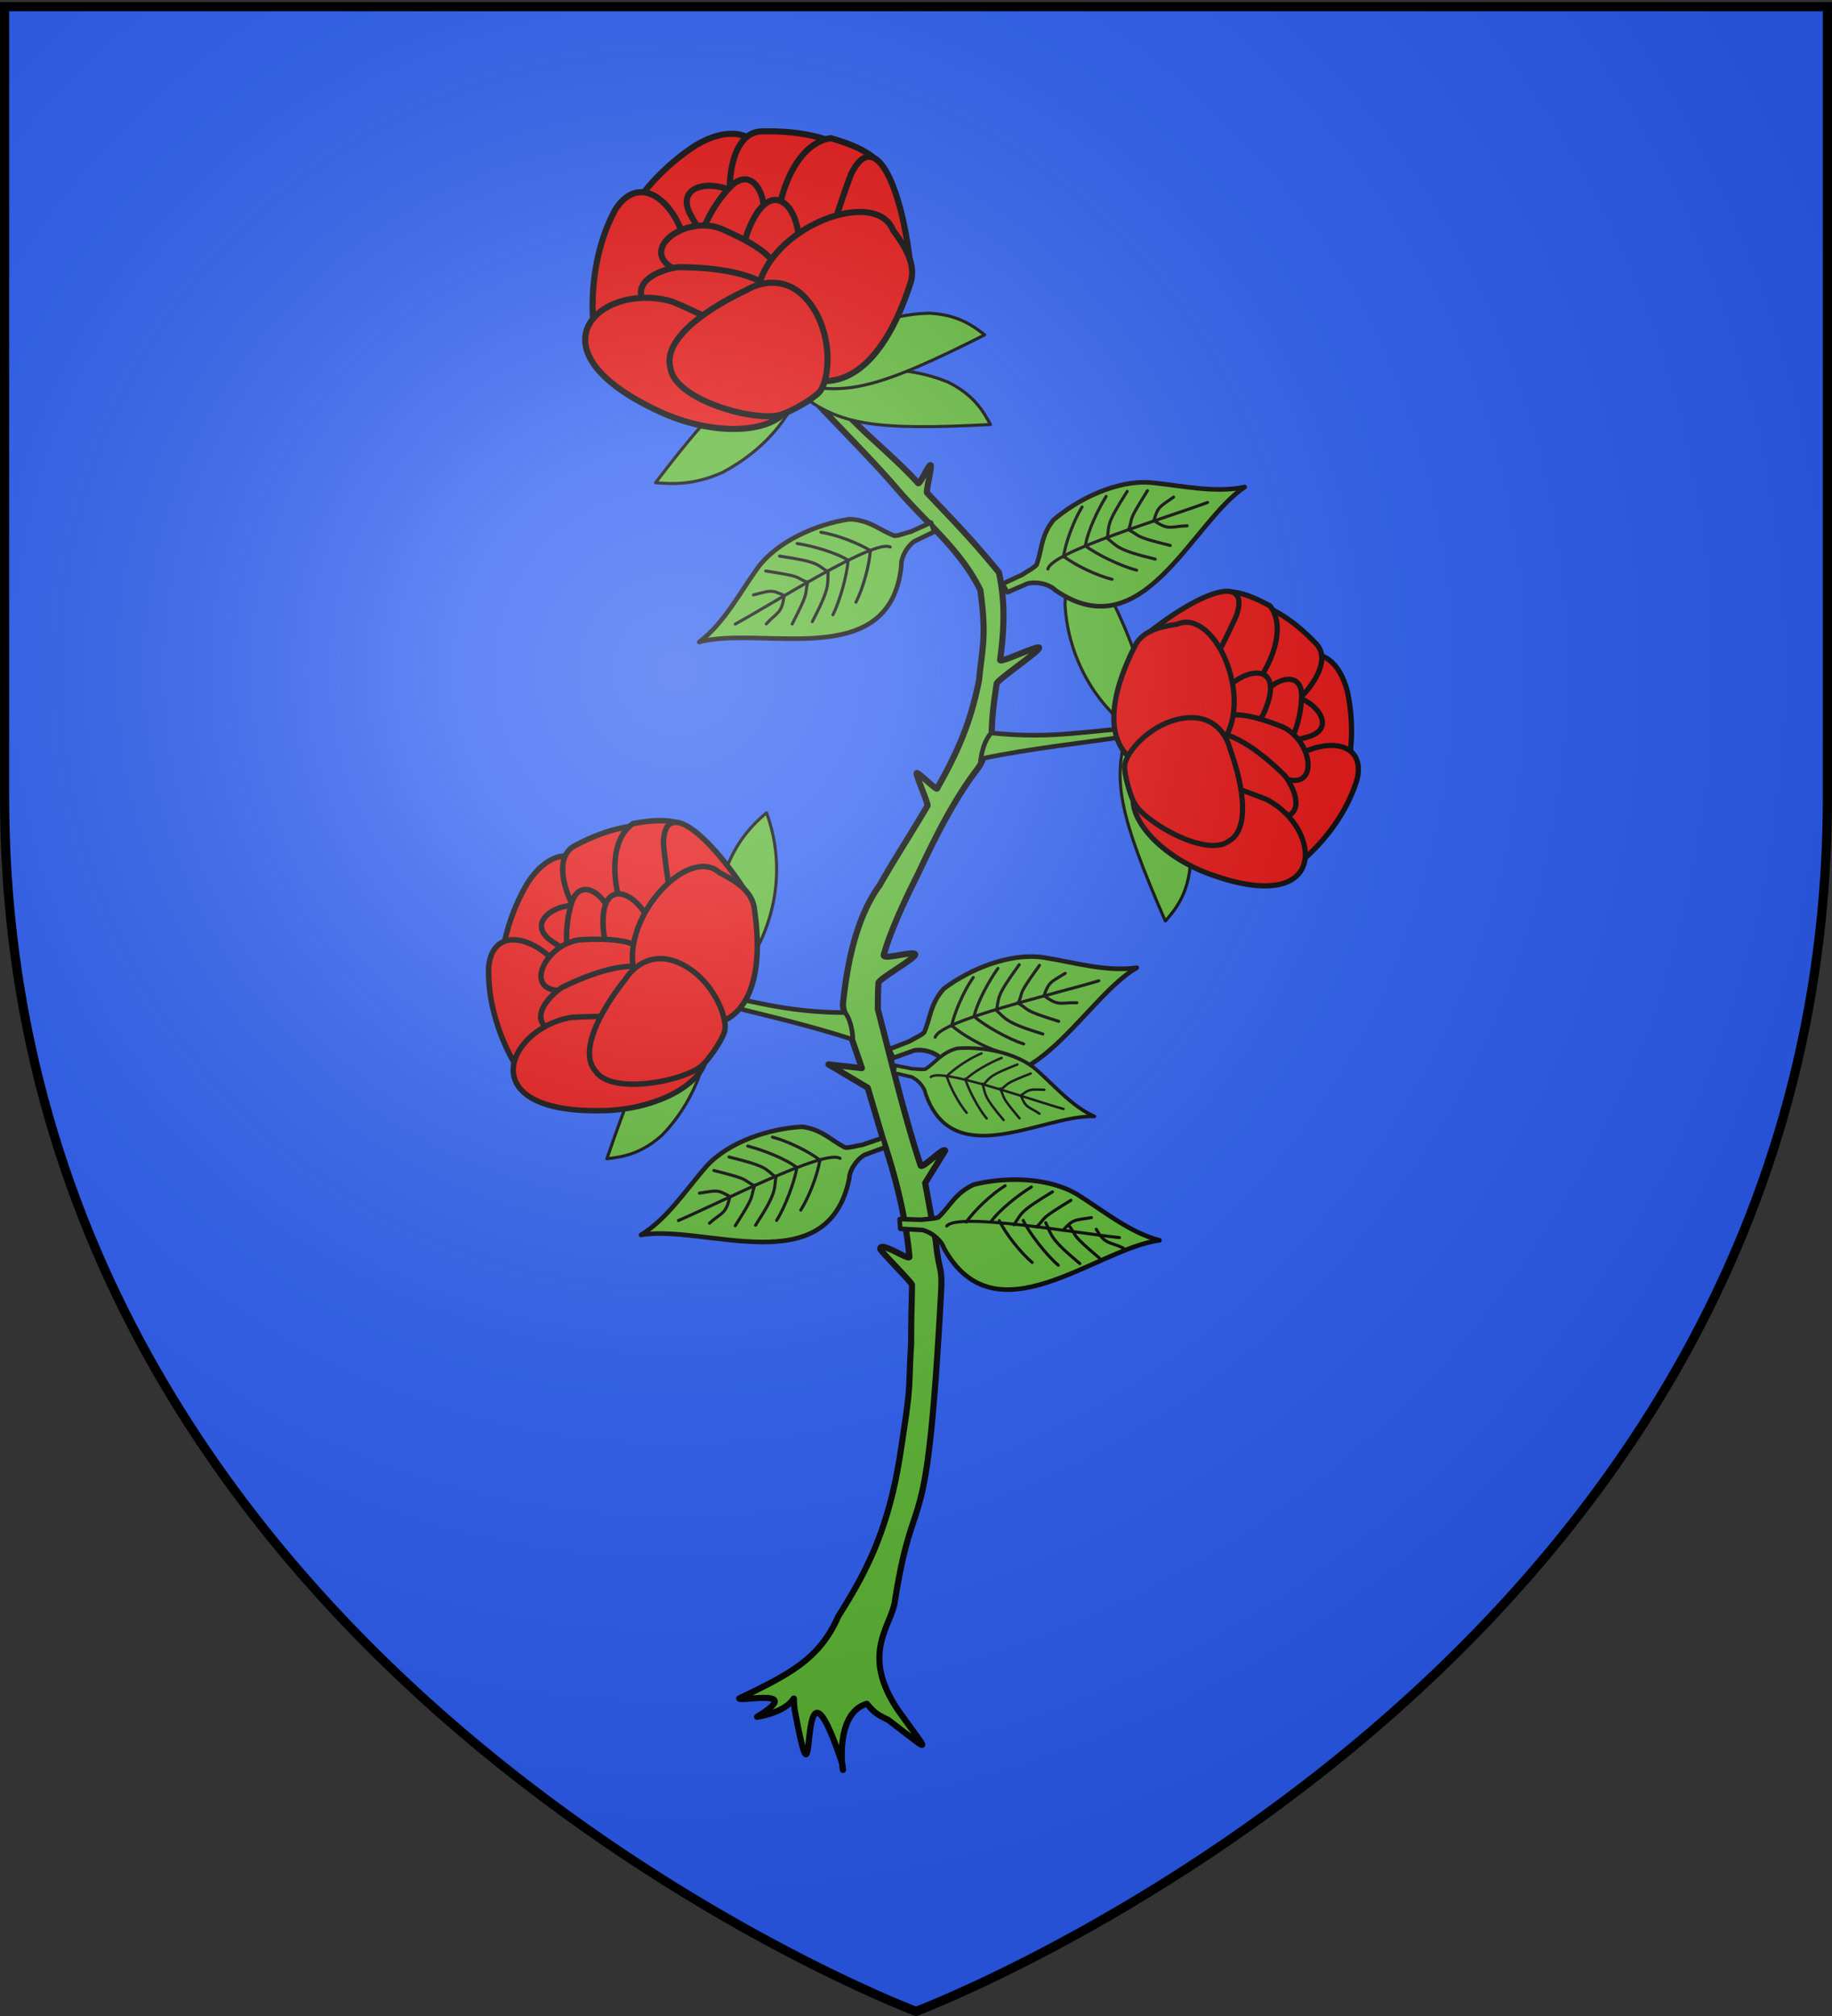 <svg xmlns="http://www.w3.org/2000/svg" xmlns:xlink="http://www.w3.org/1999/xlink" width="600" height="660" version="1.0"><rect width="100%" height="100%" fill="#333333" stroke="none"/><defs><linearGradient id="b"><stop offset="0" style="stop-color:#fff;stop-opacity:.314"/><stop offset=".19" style="stop-color:#fff;stop-opacity:.251"/><stop offset=".6" style="stop-color:#6b6b6b;stop-opacity:.125"/><stop offset="1" style="stop-color:#000;stop-opacity:.125"/></linearGradient><linearGradient id="a"><stop offset="0" style="stop-color:#fd0000;stop-opacity:1"/><stop offset=".5" style="stop-color:#e77275;stop-opacity:.659"/><stop offset="1" style="stop-color:#000;stop-opacity:.323"/></linearGradient><linearGradient id="c"><stop offset="0" style="stop-color:#fff;stop-opacity:0"/><stop offset=".5" style="stop-color:#fff;stop-opacity:0"/><stop offset=".75" style="stop-color:#3f3f3f;stop-opacity:.151"/><stop offset="1" style="stop-color:#000;stop-opacity:.539"/></linearGradient><radialGradient xlink:href="#b" id="d" cx="221.445" cy="226.331" r="300" fx="221.445" fy="226.331" gradientTransform="matrix(1.353 0 0 1.349 -77.63 -85.747)" gradientUnits="userSpaceOnUse"/></defs><g style="display:inline"><path d="M300 658.5s298.5-112.32 298.5-397.772V2.176H1.5v258.552C1.5 546.18 300 658.5 300 658.5z" style="fill:#2b5df2;fill-opacity:1;fill-rule:evenodd;stroke:none;stroke-width:1px;stroke-linecap:butt;stroke-linejoin:miter;stroke-opacity:1"/></g><g style="display:inline"><path d="M264.147 116.81c-18.264 4.39-27.6 12.635-49.452 41.23 5.79.44 12.569.79 21.882-3.358 13.733-7.218 26.412-20.503 27.57-37.872z" style="fill:#5ab532;fill-opacity:1;fill-rule:evenodd;stroke:#000;stroke-width:1.006px;stroke-linecap:round;stroke-linejoin:round;stroke-opacity:1"/><path d="M247.946 562.054c15.8-9.661-5.68-4.834-5.86-6.028 16.519-7.881 26.385-12.957 32.433-26.82 8.433-13.36 16.262-27.268 20.244-52.724 3.982-25.455 2.603-19.735 3.64-36.483-.022-8.645.26-14.718.282-19.356.003-.786-10.383-11.071-10.397-11.78-.057-2.828 10.106 4.453 9.548 2.41a148.1 148.1 0 0 0-.073-.715c-1.25-11.955-3.963-23.802-8.652-37.86l-4.93-16.602-12.844-7.625 10.94 1.212-3.384-9.822c.652-3.153-3.176-7.913-2.782-11.554 1.394-12.894 4.214-27.746 12.008-38.545 5.012-8.79 10.533-17.248 15.653-25.986.325-.554-3.866-10.088-3.545-10.644.343-.594 6.335 5.61 6.673 5.012 6.525-11.513 11.027-21.46 13.759-35.564.95-10.132 2.578-14.101.397-29.445-6.706-13.602-18.58-22.682-27.977-33.929-7.621-8.73-16.303-17.46-24.603-26.19l2.58-4.647c9.152 11.657 20.343 19.54 29.647 29.808.543.6 3.566-6.447 4.11-5.858.433.469-1.614 8.574-1.18 9.039 6.781 7.251 13.842 14.2 23.525 26.047 2.262 10.269 1.586 19.72.391 28.648-.163 1.222 12.957-5.155 12.78-3.952-.207 1.41-13.712 10.395-13.92 11.78-.842 5.65-1.6 11.114-1.6 16.476-3.39 6.158-1.58 7.352-4.878 11.65-8.4 10.947-15.359 25.842-19.312 34.183-6.228 12.402-9.477 20.425-11.18 26.391-.56 1.964 10.552-1.627 10.276-.026-.237 1.373-11.893 7.974-11.991 9.193-.235 2.921-.163 5.55-.228 8.606 4.208 16.215 8.82 35.461 14.004 51.188.468 1.42 7.557-6.245 8.051-4.837l-6.55 10.586 3.5 19.138c.925 9.855 2.17 7.956 1.723 16.276-4.748 88.339-8.36 59.568-15.057 100.903-.843 8.503-11.606 17.263.689 35.87 10.613 15.016 12.205 15.103-3.096 3.474-3.96-1.73-5.029-3.04-6.845-5.16-12.395 3.557-6.715 28.791-8.049 19.685-15.812-47.52-7.386 25.864-15.56-17.509-1.238-8.652 3.107-.676-12.36 2.087z" style="fill:#5ab532;fill-opacity:1;fill-rule:evenodd;stroke:#000;stroke-width:2;stroke-linecap:round;stroke-linejoin:round;stroke-miterlimit:4;stroke-dasharray:none;stroke-opacity:1"/><path d="M261.683 128.667c13.069 10.6 25.335 12.258 62.698 10.317-2.44-4.507-5.447-9.68-13.889-13.889-13.473-5.516-32.074-6.461-48.81 3.572z" style="fill:#5ab532;fill-opacity:1;fill-rule:evenodd;stroke:#000;stroke-width:1px;stroke-linecap:round;stroke-linejoin:round;stroke-opacity:1"/><path d="M321.22 248.434c16.898-3.572 32.748-5.048 49.122-7.572l2.3-2.489c-16.004.53-26.628 3.749-48.015 1.587-1.704 1.877-2.825 4.726-3.407 8.474z" style="fill:#5ab532;fill-opacity:1;fill-rule:evenodd;stroke:#000;stroke-width:1.5;stroke-linecap:butt;stroke-linejoin:miter;stroke-miterlimit:4;stroke-dasharray:none;stroke-opacity:1"/><path d="M372.817 240.566c4.03-16.337.311-28.143-17.346-61.128-3.04 4.125-6.442 9.049-6.658 18.479.742 14.539 7.803 31.775 24.004 42.65z" style="fill:#5ab532;fill-opacity:1;fill-rule:evenodd;stroke:#000;stroke-width:1px;stroke-linecap:round;stroke-linejoin:round;stroke-opacity:1"/><path d="m-357.54 429.246 7.342.397c3.868 1.069 6.45 4.116 6.944 5.853 16.927 30.784 49.66.17 70.635-2.58-9.758-2.493-18.48-9.756-26.97-15.005-9.368-5.619-23.542-5.792-33.943-3.15-6.065 2.82-7.701 7.155-11.508 10.715-1.557.542-3.467.478-5.555.794l-7.143-.199.198 3.175z" style="fill:#5ab532;fill-opacity:1;fill-rule:evenodd;stroke:#000;stroke-width:1.5;stroke-linecap:butt;stroke-linejoin:round;stroke-miterlimit:4;stroke-dasharray:none;stroke-opacity:1" transform="rotate(-26.382 -515.88 -1155.014)"/><path d="M-342.302 428.33c3.642-4.555 42.425 2.27 56.562 3.711" style="fill:none;fill-rule:evenodd;stroke:#000;stroke-width:1px;stroke-linecap:round;stroke-linejoin:round;stroke-opacity:1" transform="rotate(-26.382 -515.88 -1155.014)"/><g style="stroke-linecap:round;stroke-linejoin:round"><path d="M-333.929 427.014c2.596-3.804 8.405-9.277 12.699-11.905M-325.929 427.014c2.596-3.804 9-8.88 13.294-11.508M-318.328 427.907c2.595-3.804 1.52-4.115 12.599-10.814M-310.888 428.576c3.648-3.592.261-2.005 11.21-8.73M-302.257 429.668c3.296-3.566 3.45-3.267 9.304-4.146" style="fill:none;fill-rule:evenodd;stroke:#000;stroke-width:1px;stroke-linecap:round;stroke-linejoin:round;stroke-opacity:1" transform="rotate(-26.382 -514.88 -1150.748)"/></g><g style="stroke-linecap:round;stroke-linejoin:round"><path d="M-333.929 427.014c2.596-3.804 8.405-9.277 12.699-11.905M-326.22 428.274c2.595-3.803 9.292-10.14 13.585-12.768M-318.79 428.64c2.595-3.804 1.982-4.848 13.06-11.547M-311.256 429.022c3.648-3.592.63-2.451 11.578-9.176M-302.117 429.024c3.612-4.593 4.8-3.276 9.672-4.744" style="fill:none;fill-rule:evenodd;stroke:#000;stroke-width:1px;stroke-linecap:round;stroke-linejoin:round;stroke-opacity:1" transform="scale(1 -1) rotate(17.775 1955.238 2304.37)"/></g><path d="m-357.54 429.246 7.342.397c3.868 1.069 6.45 4.116 6.944 5.853 16.927 30.784 49.66.17 70.635-2.58-9.758-2.493-18.48-9.756-26.97-15.005-9.368-5.619-23.542-5.792-33.943-3.15-6.065 2.82-7.701 7.155-11.508 10.715-1.557.542-3.467.478-5.555.794l-7.143-.199.198 3.175z" style="fill:#5ab532;fill-opacity:1;fill-rule:evenodd;stroke:#000;stroke-width:1.5;stroke-linecap:butt;stroke-linejoin:round;stroke-miterlimit:4;stroke-dasharray:none;stroke-opacity:1" transform="rotate(.072 21426.875 519554.854)"/><path d="M-342.302 428.33c3.642-4.555 42.425 2.27 56.562 3.711" style="fill:none;fill-rule:evenodd;stroke:#000;stroke-width:1px;stroke-linecap:round;stroke-linejoin:round;stroke-opacity:1" transform="rotate(.072 21426.875 519554.854)"/><g style="stroke-linecap:round;stroke-linejoin:round"><path d="M-333.929 427.014c2.596-3.804 8.405-9.277 12.699-11.905M-325.929 427.014c2.596-3.804 9-8.88 13.294-11.508M-318.328 427.907c2.595-3.804 1.52-4.115 12.599-10.814M-310.888 428.576c3.648-3.592.261-2.005 11.21-8.73M-302.257 429.668c3.296-3.566 3.45-3.267 9.304-4.146" style="fill:none;fill-rule:evenodd;stroke:#000;stroke-width:1px;stroke-linecap:round;stroke-linejoin:round;stroke-opacity:1" transform="rotate(.072 21427.894 517988.95)"/></g><g style="stroke-linecap:round;stroke-linejoin:round"><path d="M-333.929 427.014c2.596-3.804 8.405-9.277 12.699-11.905M-326.22 428.274c2.595-3.803 9.292-10.14 13.585-12.768M-318.79 428.64c2.595-3.804 1.982-4.848 13.06-11.547M-311.256 429.022c3.648-3.592.63-2.451 11.578-9.176M-302.117 429.024c3.612-4.593 4.8-3.276 9.672-4.744" style="fill:none;fill-rule:evenodd;stroke:#000;stroke-width:1px;stroke-linecap:round;stroke-linejoin:round;stroke-opacity:1" transform="scale(1 -1) rotate(-8.681 -5448.736 -4342.06)"/></g><path d="m-357.54 429.246 7.342.397c3.868 1.069 6.45 4.116 6.944 5.853 16.927 30.784 49.66.17 70.635-2.58-9.758-2.493-18.48-9.756-26.97-15.005-9.368-5.619-23.542-5.792-33.943-3.15-6.065 2.82-7.701 7.155-11.508 10.715-1.557.542-3.467.478-5.555.794l-7.143-.199.198 3.175z" style="fill:#5ab532;fill-opacity:1;fill-rule:evenodd;stroke:#000;stroke-width:1.5;stroke-linecap:butt;stroke-linejoin:round;stroke-miterlimit:4;stroke-dasharray:none;stroke-opacity:1" transform="rotate(-22.805 -238.009 -1224.005)"/><path d="M-342.302 428.33c3.642-4.555 42.425 2.27 56.562 3.711" style="fill:none;fill-rule:evenodd;stroke:#000;stroke-width:1px;stroke-linecap:round;stroke-linejoin:round;stroke-opacity:1" transform="rotate(-22.805 -238.009 -1224.005)"/><g style="stroke-linecap:round;stroke-linejoin:round"><path d="M-333.929 427.014c2.596-3.804 8.405-9.277 12.699-11.905M-325.929 427.014c2.596-3.804 9-8.88 13.294-11.508M-318.328 427.907c2.595-3.804 1.52-4.115 12.599-10.814M-310.888 428.576c3.648-3.592.261-2.005 11.21-8.73M-302.257 429.668c3.296-3.566 3.45-3.267 9.304-4.146" style="fill:none;fill-rule:evenodd;stroke:#000;stroke-width:1px;stroke-linecap:round;stroke-linejoin:round;stroke-opacity:1" transform="rotate(-22.805 -237.009 -1219.047)"/></g><g style="stroke-linecap:round;stroke-linejoin:round"><path d="M-333.929 427.014c2.596-3.804 8.405-9.277 12.699-11.905M-326.22 428.274c2.595-3.803 9.292-10.14 13.585-12.768M-318.79 428.64c2.595-3.804 1.982-4.848 13.06-11.547M-311.256 429.022c3.648-3.592.63-2.451 11.578-9.176M-302.117 429.024c3.612-4.593 4.8-3.276 9.672-4.744" style="fill:none;fill-rule:evenodd;stroke:#000;stroke-width:1px;stroke-linecap:round;stroke-linejoin:round;stroke-opacity:1" transform="scale(1 -1) rotate(14.197 3051.765 2638.189)"/></g><path d="m-357.54 429.246 7.342.397c3.868 1.069 6.45 4.116 6.944 5.853 16.927 30.784 49.66.17 70.635-2.58-9.758-2.493-18.48-9.756-26.97-15.005-9.368-5.619-23.542-5.792-33.943-3.15-6.065 2.82-7.701 7.155-11.508 10.715-1.557.542-3.467.478-5.555.794l-7.143-.199.198 3.175z" style="fill:#5ab532;fill-opacity:1;fill-rule:evenodd;stroke:#000;stroke-width:1.5;stroke-linecap:butt;stroke-linejoin:round;stroke-miterlimit:4;stroke-dasharray:none;stroke-opacity:1" transform="rotate(9.78 -68.19 3705.185) scale(.789)"/><path d="M-342.302 428.33c3.642-4.555 42.425 2.27 56.562 3.711" style="fill:none;fill-rule:evenodd;stroke:#000;stroke-width:1px;stroke-linecap:round;stroke-linejoin:round;stroke-opacity:1" transform="rotate(9.78 -68.19 3705.185) scale(.789)"/><g style="stroke-linecap:round;stroke-linejoin:round"><path d="M-333.929 427.014c2.596-3.804 8.405-9.277 12.699-11.905M-325.929 427.014c2.596-3.804 9-8.88 13.294-11.508M-318.328 427.907c2.595-3.804 1.52-4.115 12.599-10.814M-310.888 428.576c3.648-3.592.261-2.005 11.21-8.73M-302.257 429.668c3.296-3.566 3.45-3.267 9.304-4.146" style="fill:none;fill-rule:evenodd;stroke:#000;stroke-width:1px;stroke-linecap:round;stroke-linejoin:round;stroke-opacity:1" transform="rotate(9.78 -67.401 3695.963) scale(.789)"/></g><g style="stroke-linecap:round;stroke-linejoin:round"><path d="M-333.929 427.014c2.596-3.804 8.405-9.277 12.699-11.905M-326.22 428.274c2.595-3.803 9.292-10.14 13.585-12.768M-318.79 428.64c2.595-3.804 1.982-4.848 13.06-11.547M-311.256 429.022c3.648-3.592.63-2.451 11.578-9.176M-302.117 429.024c3.612-4.593 4.8-3.276 9.672-4.744" style="fill:none;fill-rule:evenodd;stroke:#000;stroke-width:1px;stroke-linecap:round;stroke-linejoin:round;stroke-opacity:1" transform="matrix(.749 .249 .249 -.749 453.831 755.208)"/></g><path d="m-357.54 429.246 7.342.397c3.868 1.069 6.45 4.116 6.944 5.853 16.927 30.784 49.66.17 70.635-2.58-9.758-2.493-18.48-9.756-26.97-15.005-9.368-5.619-23.542-5.792-33.943-3.15-6.065 2.82-7.701 7.155-11.508 10.715-1.557.542-3.467.478-5.555.794l-7.143-.199.198 3.175z" style="fill:#5ab532;fill-opacity:1;fill-rule:evenodd;stroke:#000;stroke-width:1.5;stroke-linecap:butt;stroke-linejoin:round;stroke-miterlimit:4;stroke-dasharray:none;stroke-opacity:1" transform="scale(-1 1) rotate(17.272 -147.083 624.97)"/><path d="M-342.302 428.33c3.642-4.555 42.425 2.27 56.562 3.711" style="fill:none;fill-rule:evenodd;stroke:#000;stroke-width:1px;stroke-linecap:round;stroke-linejoin:round;stroke-opacity:1" transform="scale(-1 1) rotate(17.272 -147.083 624.97)"/><g style="stroke-linecap:round;stroke-linejoin:round"><path d="M-333.929 427.014c2.596-3.804 8.405-9.277 12.699-11.905M-325.929 427.014c2.596-3.804 9-8.88 13.294-11.508M-318.328 427.907c2.595-3.804 1.52-4.115 12.599-10.814M-310.888 428.576c3.648-3.592.261-2.005 11.21-8.73M-302.257 429.668c3.296-3.566 3.45-3.267 9.304-4.146" style="fill:none;fill-rule:evenodd;stroke:#000;stroke-width:1px;stroke-linecap:round;stroke-linejoin:round;stroke-opacity:1" transform="scale(-1 1) rotate(17.272 -146.083 618.385)"/></g><g style="stroke-linecap:round;stroke-linejoin:round"><path d="M-333.929 427.014c2.596-3.804 8.405-9.277 12.699-11.905M-326.22 428.274c2.595-3.803 9.292-10.14 13.585-12.768M-318.79 428.64c2.595-3.804 1.982-4.848 13.06-11.547M-311.256 429.022c3.648-3.592.63-2.451 11.578-9.176M-302.117 429.024c3.612-4.593 4.8-3.276 9.672-4.744" style="fill:none;fill-rule:evenodd;stroke:#000;stroke-width:1px;stroke-linecap:round;stroke-linejoin:round;stroke-opacity:1" transform="rotate(154.121 -27.31 472.66)"/></g><path d="m-357.54 429.246 7.342.397c3.868 1.069 6.45 4.116 6.944 5.853 16.927 30.784 49.66.17 70.635-2.58-9.758-2.493-18.48-9.756-26.97-15.005-9.368-5.619-23.542-5.792-33.943-3.15-6.065 2.82-7.701 7.155-11.508 10.715-1.557.542-3.467.478-5.555.794l-7.143-.199.198 3.175z" style="fill:#5ab532;fill-opacity:1;fill-rule:evenodd;stroke:#000;stroke-width:1.5;stroke-linecap:butt;stroke-linejoin:round;stroke-miterlimit:4;stroke-dasharray:none;stroke-opacity:1" transform="scale(-1 1) rotate(22.658 305.057 430.383)"/><path d="M-342.302 428.33c3.642-4.555 42.425 2.27 56.562 3.711" style="fill:none;fill-rule:evenodd;stroke:#000;stroke-width:1px;stroke-linecap:round;stroke-linejoin:round;stroke-opacity:1" transform="scale(-1 1) rotate(22.658 305.057 430.383)"/><g style="stroke-linecap:round;stroke-linejoin:round"><path d="M-333.929 427.014c2.596-3.804 8.405-9.277 12.699-11.905M-325.929 427.014c2.596-3.804 9-8.88 13.294-11.508M-318.328 427.907c2.595-3.804 1.52-4.115 12.599-10.814M-310.888 428.576c3.648-3.592.261-2.005 11.21-8.73M-302.257 429.668c3.296-3.566 3.45-3.267 9.304-4.146" style="fill:none;fill-rule:evenodd;stroke:#000;stroke-width:1px;stroke-linecap:round;stroke-linejoin:round;stroke-opacity:1" transform="scale(-1 1) rotate(22.658 306.057 425.392)"/></g><g style="stroke-linecap:round;stroke-linejoin:round"><path d="M-333.929 427.014c2.596-3.804 8.405-9.277 12.699-11.905M-326.22 428.274c2.595-3.803 9.292-10.14 13.585-12.768M-318.79 428.64c2.595-3.804 1.982-4.848 13.06-11.547M-311.256 429.022c3.648-3.592.63-2.451 11.578-9.176M-302.117 429.024c3.612-4.593 4.8-3.276 9.672-4.744" style="fill:none;fill-rule:evenodd;stroke:#000;stroke-width:1px;stroke-linecap:round;stroke-linejoin:round;stroke-opacity:1" transform="rotate(148.734 10.044 390.298)"/></g><path d="M279.299 340.326c-16.408-5.395-32.002-8.591-48.003-12.887l-2.015-2.725c15.852 2.272 26.06 6.632 47.556 6.817 1.489 2.052 2.292 5.006 2.462 8.795z" style="fill:#5ab532;fill-opacity:1;fill-rule:evenodd;stroke:#000;stroke-width:1.5;stroke-linecap:butt;stroke-linejoin:miter;stroke-miterlimit:4;stroke-dasharray:none;stroke-opacity:1"/><path d="M251.046 266.081c-12.85 10.864-16.766 22.606-21.824 59.676 4.883-1.556 10.526-3.547 16.234-11.056 7.93-12.209 12.327-30.308 5.59-48.62zM231.71 325.017c-14.706 8.175-20.818 18.94-32.945 54.333 5.092-.584 11.013-1.446 18.065-7.71 10.14-10.446 17.952-27.354 14.88-46.623zM369.377 239.198c-5.357 15.952-2.619 28.023 12.273 62.345 3.369-3.862 7.162-8.49 8.151-17.87.453-14.552-5.17-32.308-20.424-44.475zM260.97 125.5c16.236 4.42 28.128.985 61.527-15.876-4.052-3.139-8.892-6.657-18.314-7.099-14.553.393-31.953 7.039-43.213 22.974z" style="fill:#5ab532;fill-opacity:1;fill-rule:evenodd;stroke:#000;stroke-width:1px;stroke-linecap:round;stroke-linejoin:round;stroke-opacity:1"/><path d="M-440.558 63.407c-34.398 22.22-42.033 70.908 14.202 23.413 16.4-13.83 7.237-36.032-14.202-23.413z" style="fill:#e20909;fill-opacity:1;fill-rule:evenodd;stroke:#000;stroke-width:2;stroke-linecap:round;stroke-linejoin:round;stroke-miterlimit:4;stroke-dasharray:none;stroke-opacity:1" transform="translate(668.476 -15.873)"/><path d="M-466.918 84.423c-19.113 34.889 2.255 94.945 21.61 29.226 8.514-19.692-10.262-46.718-21.61-29.226zM-419.22 58.906c-22.838.86-5.883 92.912 33.38 30.65 11.03-17.266-4.036-31.536-33.381-30.65z" style="fill:#e20909;fill-opacity:1;fill-rule:evenodd;stroke:#000;stroke-width:2;stroke-linecap:round;stroke-linejoin:round;stroke-miterlimit:4;stroke-dasharray:none;stroke-opacity:1" transform="translate(668.476 -15.873)"/><path d="M-442.811 85.218c10.171 21.232 43.87 34.525 20.873-.998-6.695-10.359-25.611-10.013-20.873.998z" style="fill:#e20909;fill-opacity:1;fill-rule:evenodd;stroke:#000;stroke-width:2;stroke-linecap:round;stroke-linejoin:round;stroke-miterlimit:4;stroke-dasharray:none;stroke-opacity:1" transform="translate(668.476 -15.873)"/><path d="M-428.709 76.472c-16.057 15.493-17.943 49.775 7.135 18.475 7.316-9.116 1.353-26.027-7.135-18.475zM-396.425 61.102c-26.247 4.012-26.205 88.938 18.206 30.238 1.78-15.1 4.297-23.914-18.206-30.238z" style="fill:#e20909;fill-opacity:1;fill-rule:evenodd;stroke:#000;stroke-width:2;stroke-linecap:round;stroke-linejoin:round;stroke-miterlimit:4;stroke-dasharray:none;stroke-opacity:1" transform="translate(668.476 -15.873)"/><path d="M-389.683 72.745c-15.423 40.493-26.434 105.708 19.643 32.541-2.726-28.247-11.816-48.321-19.643-32.541zM-409.52 106.687c8.55-16.674-5.23-39.237-14.367-14.167-3.148 11.523 9.466 24.728 14.367 14.167z" style="fill:#e20909;fill-opacity:1;fill-rule:evenodd;stroke:#000;stroke-width:2;stroke-linecap:round;stroke-linejoin:round;stroke-miterlimit:4;stroke-dasharray:none;stroke-opacity:1" transform="translate(668.476 -15.873)"/><path d="M-448.71 103.333c20.235 12.035 55.652 4.421 16.82-12.399-11.313-4.911-26.866 5.86-16.82 12.4z" style="fill:#e20909;fill-opacity:1;fill-rule:evenodd;stroke:#000;stroke-width:2;stroke-linecap:round;stroke-linejoin:round;stroke-miterlimit:4;stroke-dasharray:none;stroke-opacity:1" transform="translate(668.476 -15.873)"/><path d="M-451.44 120.866c27.209 31.772 71.42-16.962 5.465-17.548-4.285.185-22.432 5.414-5.465 17.548z" style="fill:#e20909;fill-opacity:1;fill-rule:evenodd;stroke:#000;stroke-width:2;stroke-linecap:round;stroke-linejoin:round;stroke-miterlimit:4;stroke-dasharray:none;stroke-opacity:1" transform="translate(668.476 -15.873)"/><path d="M-450.956 151.307c36.509 15.628 70.388-7.883 2.873-36.61-23.267-7.14-49.573 15.81-2.873 36.61z" style="fill:#e20909;fill-opacity:1;fill-rule:evenodd;stroke:#000;stroke-width:2;stroke-linecap:round;stroke-linejoin:round;stroke-miterlimit:4;stroke-dasharray:none;stroke-opacity:1" transform="translate(668.476 -15.873)"/><path d="M-414.353 130.82c5.013 10.358 29.378 22.726 44.05-22.204 2.024-6.194-1.784-12.084-5.661-17.337-7.176-18.338-63.228 8.31-38.389 39.54z" style="fill:#e20909;fill-opacity:1;fill-rule:evenodd;stroke:#000;stroke-width:2;stroke-linecap:round;stroke-linejoin:round;stroke-miterlimit:4;stroke-dasharray:none;stroke-opacity:1" transform="translate(668.476 -15.873)"/><path d="M-448.894 136.36c1.511 10.692 28.47 17.93 36.355 15.215 3.85-1.326 10.006-4.87 12.288-7.217 3.756-3.863 4.93-20.497-4.217-30.701-6.225-6.945-14.181-5.977-19.609-2.784-15.033 7.081-27.292 16.823-24.817 25.488z" style="fill:#e20909;fill-opacity:1;fill-rule:evenodd;stroke:#000;stroke-width:2;stroke-linecap:round;stroke-linejoin:round;stroke-miterlimit:4;stroke-dasharray:none;stroke-opacity:1" transform="translate(668.476 -15.873)"/><g style="display:inline"><path d="M-440.558 63.407c-34.398 22.22-42.033 70.908 14.202 23.413 16.4-13.83 7.237-36.032-14.202-23.413z" style="fill:#e20909;fill-opacity:1;fill-rule:evenodd;stroke:#000;stroke-width:2;stroke-linecap:round;stroke-linejoin:round;stroke-miterlimit:4;stroke-dasharray:none;stroke-opacity:1" transform="matrix(.801 -.397 .397 .801 500.544 63.316)"/><path d="M-466.918 84.423c-19.113 34.889 2.255 94.945 21.61 29.226 8.514-19.692-10.262-46.718-21.61-29.226zM-419.22 58.906c-22.838.86-5.883 92.912 33.38 30.65 11.03-17.266-4.036-31.536-33.381-30.65z" style="fill:#e20909;fill-opacity:1;fill-rule:evenodd;stroke:#000;stroke-width:2;stroke-linecap:round;stroke-linejoin:round;stroke-miterlimit:4;stroke-dasharray:none;stroke-opacity:1" transform="matrix(.801 -.397 .397 .801 500.544 63.316)"/><path d="M-442.811 85.218c10.171 21.232 43.87 34.525 20.873-.998-6.695-10.359-25.611-10.013-20.873.998z" style="fill:#e20909;fill-opacity:1;fill-rule:evenodd;stroke:#000;stroke-width:2;stroke-linecap:round;stroke-linejoin:round;stroke-miterlimit:4;stroke-dasharray:none;stroke-opacity:1" transform="matrix(.801 -.397 .397 .801 500.544 63.316)"/><path d="M-428.709 76.472c-16.057 15.493-17.943 49.775 7.135 18.475 7.316-9.116 1.353-26.027-7.135-18.475zM-396.425 61.102c-26.247 4.012-26.205 88.938 18.206 30.238 1.78-15.1 4.297-23.914-18.206-30.238z" style="fill:#e20909;fill-opacity:1;fill-rule:evenodd;stroke:#000;stroke-width:2;stroke-linecap:round;stroke-linejoin:round;stroke-miterlimit:4;stroke-dasharray:none;stroke-opacity:1" transform="matrix(.801 -.397 .397 .801 500.544 63.316)"/><path d="M-389.683 72.745c-15.423 40.493-26.434 105.708 19.643 32.541-2.726-28.247-11.816-48.321-19.643-32.541zM-409.52 106.687c8.55-16.674-5.23-39.237-14.367-14.167-3.148 11.523 9.466 24.728 14.367 14.167z" style="fill:#e20909;fill-opacity:1;fill-rule:evenodd;stroke:#000;stroke-width:2;stroke-linecap:round;stroke-linejoin:round;stroke-miterlimit:4;stroke-dasharray:none;stroke-opacity:1" transform="matrix(.801 -.397 .397 .801 500.544 63.316)"/><path d="M-448.71 103.333c20.235 12.035 55.652 4.421 16.82-12.399-11.313-4.911-26.866 5.86-16.82 12.4z" style="fill:#e20909;fill-opacity:1;fill-rule:evenodd;stroke:#000;stroke-width:2;stroke-linecap:round;stroke-linejoin:round;stroke-miterlimit:4;stroke-dasharray:none;stroke-opacity:1" transform="matrix(.801 -.397 .397 .801 500.544 63.316)"/><path d="M-451.44 120.866c27.209 31.772 71.42-16.962 5.465-17.548-4.285.185-22.432 5.414-5.465 17.548z" style="fill:#e20909;fill-opacity:1;fill-rule:evenodd;stroke:#000;stroke-width:2;stroke-linecap:round;stroke-linejoin:round;stroke-miterlimit:4;stroke-dasharray:none;stroke-opacity:1" transform="matrix(.801 -.397 .397 .801 500.544 63.316)"/><path d="M-450.956 151.307c36.509 15.628 70.388-7.883 2.873-36.61-23.267-7.14-49.573 15.81-2.873 36.61z" style="fill:#e20909;fill-opacity:1;fill-rule:evenodd;stroke:#000;stroke-width:2;stroke-linecap:round;stroke-linejoin:round;stroke-miterlimit:4;stroke-dasharray:none;stroke-opacity:1" transform="matrix(.801 -.397 .397 .801 500.544 63.316)"/><path d="M-414.353 130.82c5.013 10.358 29.378 22.726 44.05-22.204 2.024-6.194-1.784-12.084-5.661-17.337-7.176-18.338-63.228 8.31-38.389 39.54z" style="fill:#e20909;fill-opacity:1;fill-rule:evenodd;stroke:#000;stroke-width:2;stroke-linecap:round;stroke-linejoin:round;stroke-miterlimit:4;stroke-dasharray:none;stroke-opacity:1" transform="matrix(.801 -.397 .397 .801 500.544 63.316)"/><path d="M-448.894 136.36c1.511 10.692 28.47 17.93 36.355 15.215 3.85-1.326 10.006-4.87 12.288-7.217 3.756-3.863 4.93-20.497-4.217-30.701-6.225-6.945-14.181-5.977-19.609-2.784-15.033 7.081-27.292 16.823-24.817 25.488z" style="fill:#e20909;fill-opacity:1;fill-rule:evenodd;stroke:#000;stroke-width:2;stroke-linecap:round;stroke-linejoin:round;stroke-miterlimit:4;stroke-dasharray:none;stroke-opacity:1" transform="matrix(.801 -.397 .397 .801 500.544 63.316)"/></g><g style="display:inline"><path d="M-440.558 63.407c-34.398 22.22-42.033 70.908 14.202 23.413 16.4-13.83 7.237-36.032-14.202-23.413z" style="fill:#e20909;fill-opacity:1;fill-rule:evenodd;stroke:#000;stroke-width:2;stroke-linecap:round;stroke-linejoin:round;stroke-miterlimit:4;stroke-dasharray:none;stroke-opacity:1" transform="matrix(-.603 -.601 -.601 .603 213.728 -76.654)"/><path d="M-466.918 84.423c-19.113 34.889 2.255 94.945 21.61 29.226 8.514-19.692-10.262-46.718-21.61-29.226zM-419.22 58.906c-22.838.86-5.883 92.912 33.38 30.65 11.03-17.266-4.036-31.536-33.381-30.65z" style="fill:#e20909;fill-opacity:1;fill-rule:evenodd;stroke:#000;stroke-width:2;stroke-linecap:round;stroke-linejoin:round;stroke-miterlimit:4;stroke-dasharray:none;stroke-opacity:1" transform="matrix(-.603 -.601 -.601 .603 213.728 -76.654)"/><path d="M-442.811 85.218c10.171 21.232 43.87 34.525 20.873-.998-6.695-10.359-25.611-10.013-20.873.998z" style="fill:#e20909;fill-opacity:1;fill-rule:evenodd;stroke:#000;stroke-width:2;stroke-linecap:round;stroke-linejoin:round;stroke-miterlimit:4;stroke-dasharray:none;stroke-opacity:1" transform="matrix(-.603 -.601 -.601 .603 213.728 -76.654)"/><path d="M-428.709 76.472c-16.057 15.493-17.943 49.775 7.135 18.475 7.316-9.116 1.353-26.027-7.135-18.475zM-396.425 61.102c-26.247 4.012-26.205 88.938 18.206 30.238 1.78-15.1 4.297-23.914-18.206-30.238z" style="fill:#e20909;fill-opacity:1;fill-rule:evenodd;stroke:#000;stroke-width:2;stroke-linecap:round;stroke-linejoin:round;stroke-miterlimit:4;stroke-dasharray:none;stroke-opacity:1" transform="matrix(-.603 -.601 -.601 .603 213.728 -76.654)"/><path d="M-389.683 72.745c-15.423 40.493-26.434 105.708 19.643 32.541-2.726-28.247-11.816-48.321-19.643-32.541zM-409.52 106.687c8.55-16.674-5.23-39.237-14.367-14.167-3.148 11.523 9.466 24.728 14.367 14.167z" style="fill:#e20909;fill-opacity:1;fill-rule:evenodd;stroke:#000;stroke-width:2;stroke-linecap:round;stroke-linejoin:round;stroke-miterlimit:4;stroke-dasharray:none;stroke-opacity:1" transform="matrix(-.603 -.601 -.601 .603 213.728 -76.654)"/><path d="M-448.71 103.333c20.235 12.035 55.652 4.421 16.82-12.399-11.313-4.911-26.866 5.86-16.82 12.4z" style="fill:#e20909;fill-opacity:1;fill-rule:evenodd;stroke:#000;stroke-width:2;stroke-linecap:round;stroke-linejoin:round;stroke-miterlimit:4;stroke-dasharray:none;stroke-opacity:1" transform="matrix(-.603 -.601 -.601 .603 213.728 -76.654)"/><path d="M-451.44 120.866c27.209 31.772 71.42-16.962 5.465-17.548-4.285.185-22.432 5.414-5.465 17.548z" style="fill:#e20909;fill-opacity:1;fill-rule:evenodd;stroke:#000;stroke-width:2;stroke-linecap:round;stroke-linejoin:round;stroke-miterlimit:4;stroke-dasharray:none;stroke-opacity:1" transform="matrix(-.603 -.601 -.601 .603 213.728 -76.654)"/><path d="M-450.956 151.307c36.509 15.628 70.388-7.883 2.873-36.61-23.267-7.14-49.573 15.81-2.873 36.61z" style="fill:#e20909;fill-opacity:1;fill-rule:evenodd;stroke:#000;stroke-width:2;stroke-linecap:round;stroke-linejoin:round;stroke-miterlimit:4;stroke-dasharray:none;stroke-opacity:1" transform="matrix(-.603 -.601 -.601 .603 213.728 -76.654)"/><path d="M-414.353 130.82c5.013 10.358 29.378 22.726 44.05-22.204 2.024-6.194-1.784-12.084-5.661-17.337-7.176-18.338-63.228 8.31-38.389 39.54z" style="fill:#e20909;fill-opacity:1;fill-rule:evenodd;stroke:#000;stroke-width:2;stroke-linecap:round;stroke-linejoin:round;stroke-miterlimit:4;stroke-dasharray:none;stroke-opacity:1" transform="matrix(-.603 -.601 -.601 .603 213.728 -76.654)"/><path d="M-448.894 136.36c1.511 10.692 28.47 17.93 36.355 15.215 3.85-1.326 10.006-4.87 12.288-7.217 3.756-3.863 4.93-20.497-4.217-30.701-6.225-6.945-14.181-5.977-19.609-2.784-15.033 7.081-27.292 16.823-24.817 25.488z" style="fill:#e20909;fill-opacity:1;fill-rule:evenodd;stroke:#000;stroke-width:2;stroke-linecap:round;stroke-linejoin:round;stroke-miterlimit:4;stroke-dasharray:none;stroke-opacity:1" transform="matrix(-.603 -.601 -.601 .603 213.728 -76.654)"/></g></g><g style="display:inline"><path d="M300 658.5s298.5-112.32 298.5-397.772V2.176H1.5v258.552C1.5 546.18 300 658.5 300 658.5z" style="opacity:1;fill:url(#d)#000;fill-opacity:1;fill-rule:evenodd;stroke:none;stroke-width:1px;stroke-linecap:butt;stroke-linejoin:miter;stroke-opacity:1"/></g><path d="M300 658.5S1.5 546.18 1.5 260.728V2.176h597v258.552C598.5 546.18 300 658.5 300 658.5z" style="opacity:1;fill:none;fill-opacity:1;fill-rule:evenodd;stroke:#000;stroke-width:3;stroke-linecap:butt;stroke-linejoin:miter;stroke-miterlimit:4;stroke-dasharray:none;stroke-opacity:1"/></svg>